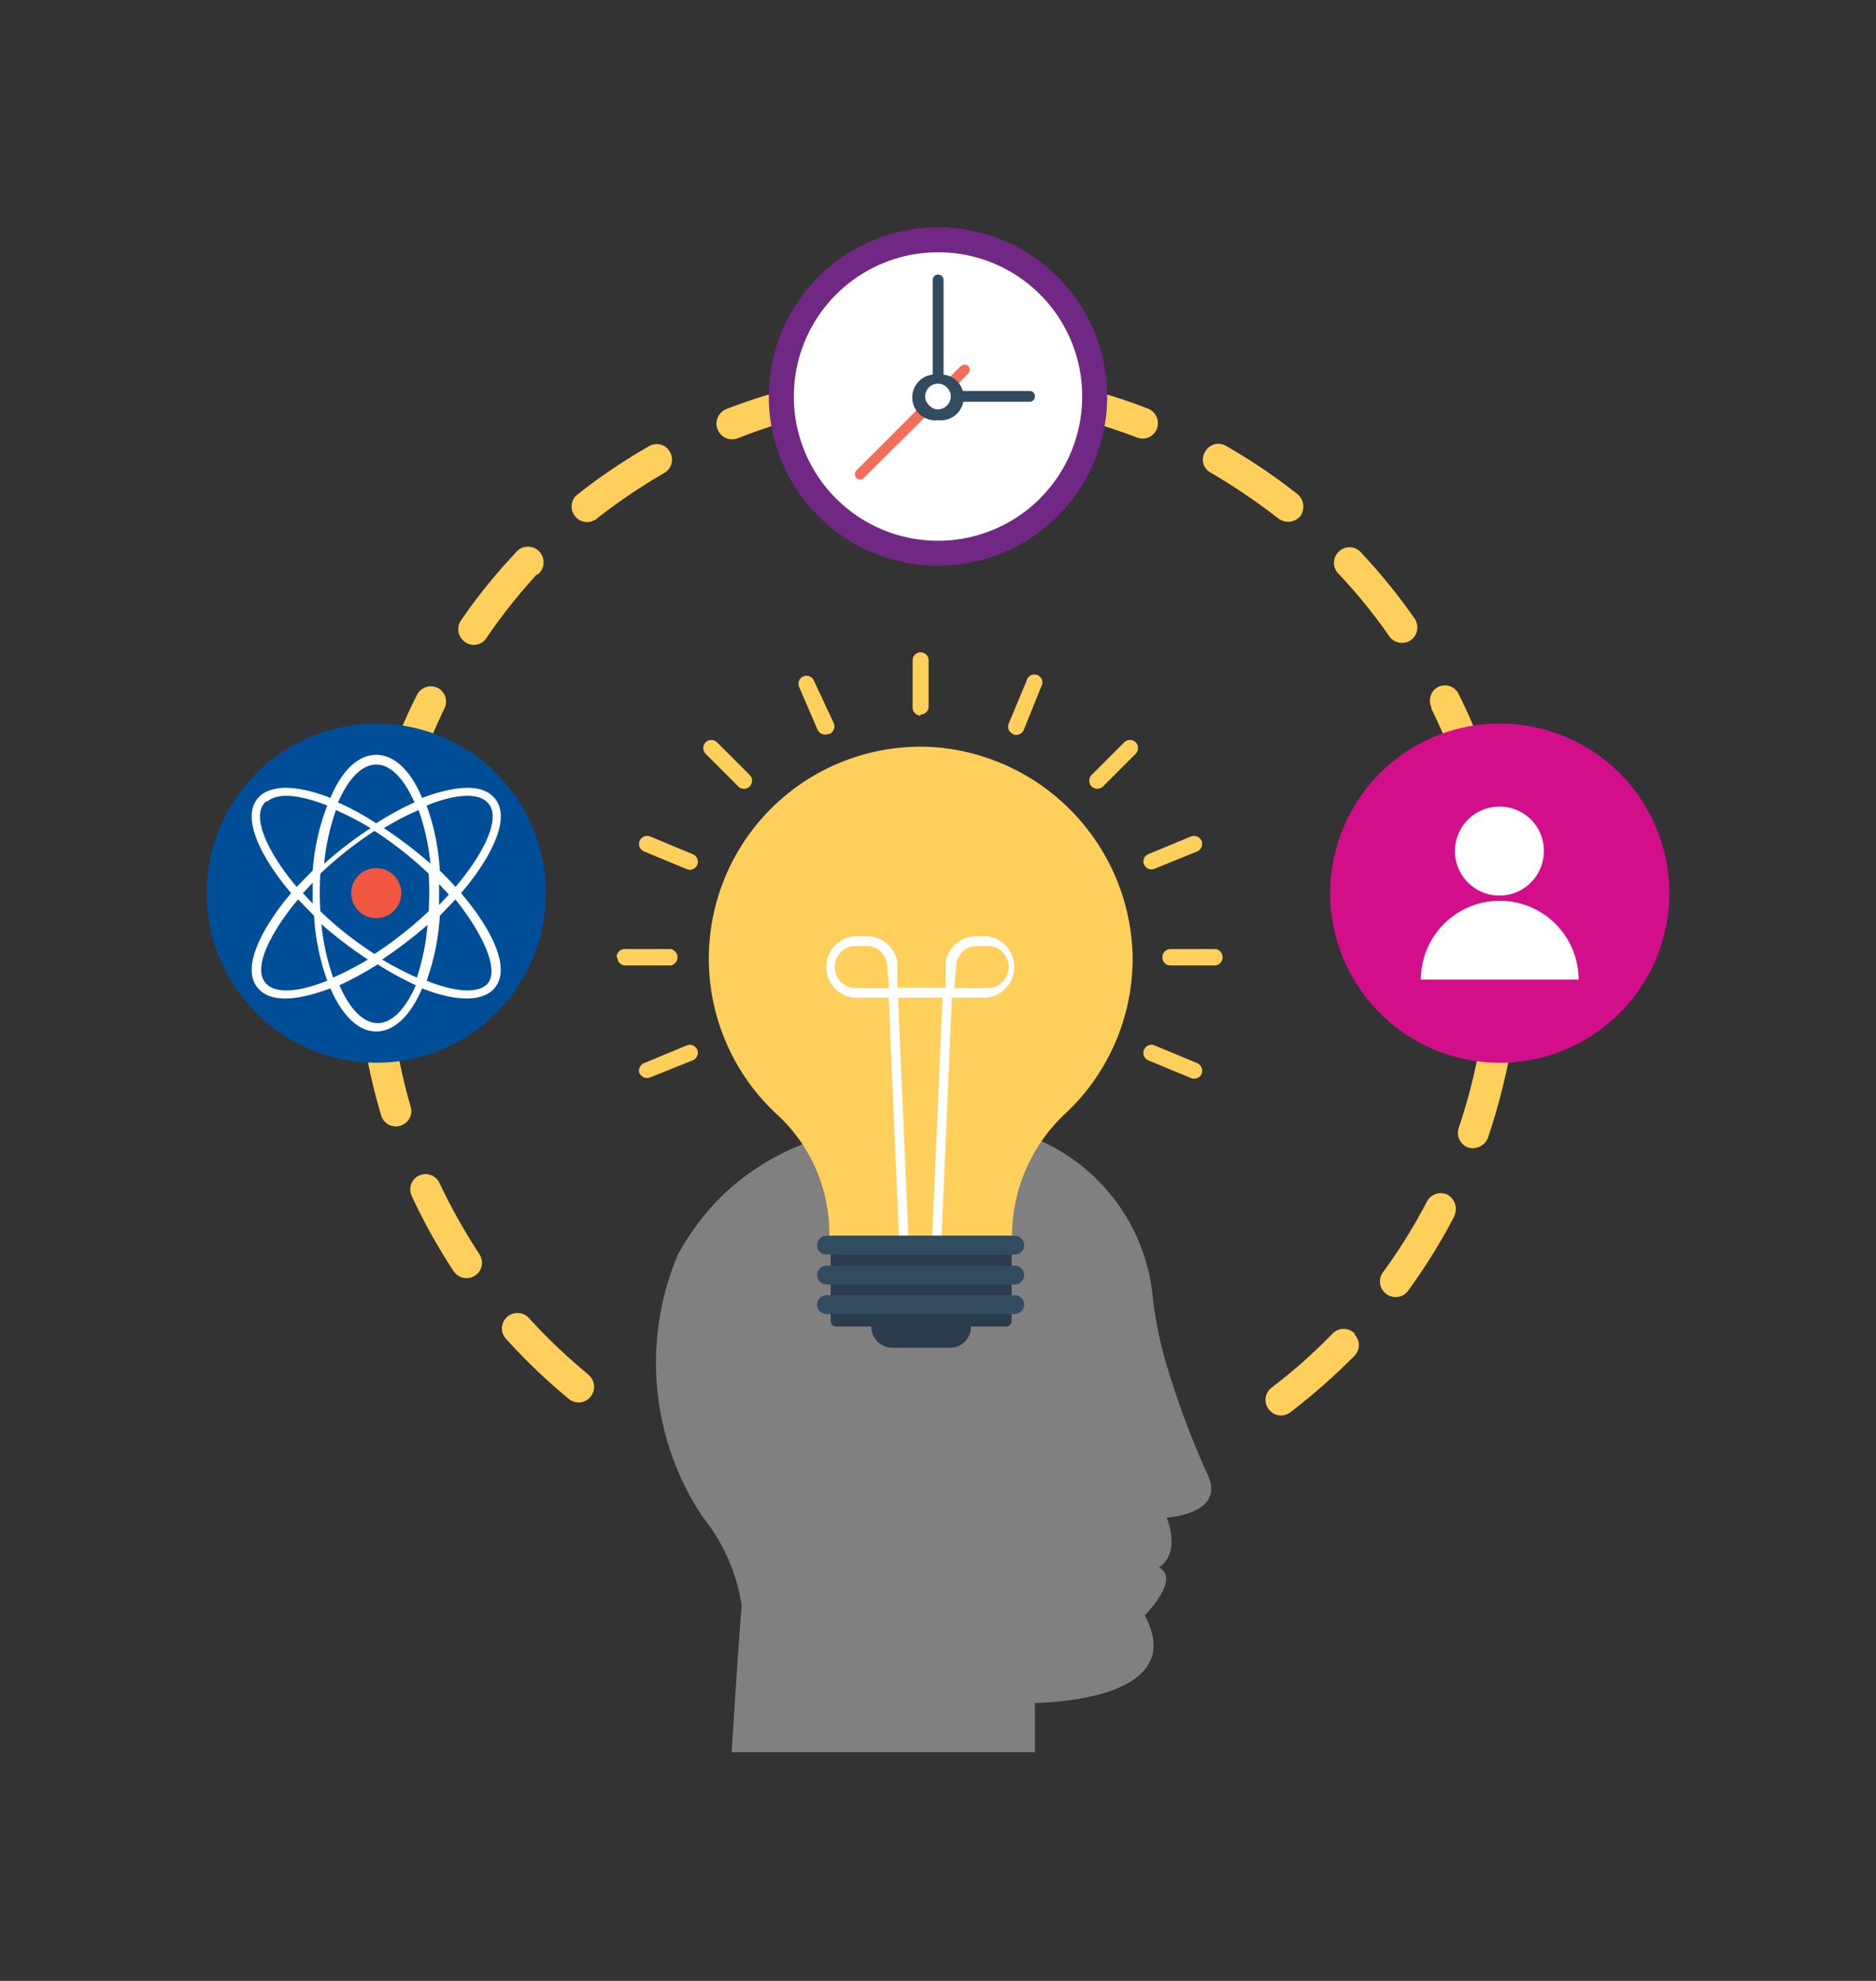<svg id="Layer_1" data-name="Layer 1" xmlns="http://www.w3.org/2000/svg" xmlns:xlink="http://www.w3.org/1999/xlink" viewBox="0 0 54 57"><rect x="0" y="0" width="54" height="57" fill="#333333" stroke="none"/><defs><style>.cls-1{fill:none;}.cls-2{clip-path:url(#clip-path);}.cls-3{fill:gray;}.cls-4{fill:#ffcf5b;}.cls-5{fill:#d30e8b;}.cls-6{fill:#fff;}.cls-7{fill:#2b3b4e;}.cls-8{fill:#314b5f;}.cls-9{fill:#702884;}.cls-10{fill:#f2705b;}.cls-11{fill:#004e97;}.cls-12{fill:#f05640;}</style><clipPath id="clip-path"><rect class="cls-1" x="5.95" y="6.54" width="42.1" height="43.93"/></clipPath></defs><g class="cls-2"><path class="cls-3" d="M33.57,43.64c.44,1.12-.21,1.46-.21,1.46.64.34-.41,1.38-.41,1.38C34.31,49,29.79,49,29.79,49v1.42H21.06s.23-3.65.29-4.22a5.37,5.37,0,0,0-1.13-2.56,8,8,0,0,1-.72-7.51c2.62-4.88,8.77-3.76,9.05-3.72a5.51,5.51,0,0,1,4.64,5A12.29,12.29,0,0,0,33.5,39a24.7,24.7,0,0,0,1.25,3.41c.58,1.16-1.18,1.26-1.18,1.26"/><path class="cls-4" d="M43.71,27.87a.44.44,0,0,1-.46.43.45.45,0,0,1-.43-.46,15.34,15.34,0,0,0-.2-3,.45.45,0,0,1,.37-.51.43.43,0,0,1,.51.37,15.86,15.86,0,0,1,.21,3.19"/><path class="cls-4" d="M16.94,39.56a.45.45,0,0,1,.06.63.44.44,0,0,1-.63.06,17,17,0,0,1-1.79-1.71.44.44,0,0,1,0-.63.45.45,0,0,1,.63,0,16.22,16.22,0,0,0,1.7,1.62"/><path class="cls-4" d="M39,38.41A.44.44,0,0,1,39,39a18,18,0,0,1-1.86,1.64.44.44,0,0,1-.62-.09.44.44,0,0,1,.08-.62,15.23,15.23,0,0,0,1.76-1.56.44.44,0,0,1,.63,0"/><path class="cls-4" d="M10.72,27.64a.45.45,0,0,1-.44-.45,16.91,16.91,0,0,1,.21-2.47.45.45,0,0,1,.88.14,16.67,16.67,0,0,0-.2,2.34.44.44,0,0,1-.45.44"/><path class="cls-4" d="M38.53,16.51a.44.44,0,0,1,0-.63.44.44,0,0,1,.63,0,17,17,0,0,1,1.56,1.92.45.45,0,0,1-.11.62.45.45,0,0,1-.62-.11,15.27,15.27,0,0,0-1.48-1.82"/><path class="cls-4" d="M41.86,35a16.71,16.71,0,0,1-1.3,2.1.45.45,0,1,1-.73-.52,15.74,15.74,0,0,0,1.24-2,.45.45,0,0,1,.6-.2.47.47,0,0,1,.19.61"/><path class="cls-4" d="M15.45,16.53A16.43,16.43,0,0,0,14,18.36a.43.43,0,0,1-.62.11.45.45,0,0,1-.11-.62,16.05,16.05,0,0,1,1.56-1.93.45.45,0,1,1,.65.61"/><path class="cls-4" d="M19.28,13a.44.44,0,0,1-.16.61,16.7,16.7,0,0,0-1.95,1.32.44.44,0,0,1-.62-.08.44.44,0,0,1,.07-.62,16.89,16.89,0,0,1,2.06-1.39.43.43,0,0,1,.6.16"/><path class="cls-4" d="M23.82,11.38a.45.45,0,0,1-.34.54,14.85,14.85,0,0,0-2.24.69.45.45,0,0,1-.33-.84,16.32,16.32,0,0,1,2.38-.72.44.44,0,0,1,.53.33"/><path class="cls-4" d="M41.2,20.35a.45.45,0,0,1,.21-.59A.44.44,0,0,1,42,20a15.48,15.48,0,0,1,.93,2.31.44.44,0,0,1-.85.26,15.77,15.77,0,0,0-.88-2.18"/><path class="cls-4" d="M43.46,30.34a18,18,0,0,1-.63,2.4.47.47,0,0,1-.57.28.45.45,0,0,1-.27-.57,16.47,16.47,0,0,0,.59-2.27.43.43,0,0,1,.51-.36.45.45,0,0,1,.37.52"/><path class="cls-4" d="M11.53,32.39a.44.44,0,0,1-.56-.3,16.57,16.57,0,0,1-.53-2.42.46.46,0,0,1,.38-.51.47.47,0,0,1,.51.38,16.21,16.21,0,0,0,.49,2.3.44.44,0,0,1-.29.55"/><path class="cls-4" d="M11.06,22.3A15.81,15.81,0,0,1,12,20a.45.45,0,0,1,.59-.21.44.44,0,0,1,.2.6,17.07,17.07,0,0,0-.87,2.18.45.45,0,1,1-.85-.27"/><path class="cls-4" d="M13.8,36.09a.44.44,0,1,1-.74.49,16.45,16.45,0,0,1-1.21-2.17.44.44,0,1,1,.8-.37,17.1,17.1,0,0,0,1.15,2.05"/><path class="cls-4" d="M28.63,11.15a.44.44,0,0,1-.47.41,16.76,16.76,0,0,0-2.35,0,.45.45,0,0,1-.48-.41.44.44,0,0,1,.41-.48,18.67,18.67,0,0,1,2.48,0,.44.44,0,0,1,.41.48"/><path class="cls-4" d="M36.8,14.92a18.52,18.52,0,0,0-1.95-1.32.42.42,0,0,1-.16-.6.43.43,0,0,1,.6-.17,16.89,16.89,0,0,1,2.06,1.39.47.47,0,0,1,.08.63.46.46,0,0,1-.63.07"/><path class="cls-4" d="M33.3,12.34a.44.44,0,0,1-.57.25,17.7,17.7,0,0,0-2.25-.69.44.44,0,1,1,.2-.86,16.58,16.58,0,0,1,2.37.72.45.45,0,0,1,.25.58"/><path class="cls-5" d="M48.05,25.71a4.88,4.88,0,1,1-4.88-4.89,4.88,4.88,0,0,1,4.88,4.89"/><path class="cls-6" d="M44.44,24.49a1.28,1.28,0,1,1-1.27-1.28,1.27,1.27,0,0,1,1.27,1.28"/><path class="cls-6" d="M45.44,28.19H40.9a2.27,2.27,0,0,1,4.54,0"/><path class="cls-4" d="M32.6,27.38A6.11,6.11,0,0,1,30.71,32a4.84,4.84,0,0,0-1.58,3.6H23.87a4.65,4.65,0,0,0-1.48-3.51,6.1,6.1,0,0,1,4.35-10.6,6.17,6.17,0,0,1,5.86,5.93"/><path class="cls-6" d="M28.47,28.43h-1l.06-.71a.6.6,0,0,1,.6-.5h.37a.61.61,0,0,1,0,1.21m-3.94,0a.61.61,0,0,1,0-1.21h.37a.6.6,0,0,1,.6.5l.06.71Zm3.94-1.49H28.1a.89.89,0,0,0-.88.74h0l0,.74H25.83l0-.74h0a.89.89,0,0,0-.88-.74h-.37a.89.89,0,0,0,0,1.77h1l.32,7.41a.15.15,0,0,0,.14.13h0a.15.15,0,0,0,.13-.15l-.32-7.39h1.28l-.32,7.39a.15.15,0,0,0,.13.15h0a.15.15,0,0,0,.14-.13l.32-7.41h1a.89.89,0,0,0,0-1.77"/><path class="cls-4" d="M26.5,20.59a.23.23,0,0,1-.23-.24V19a.23.23,0,1,1,.46,0v1.32a.23.23,0,0,1-.23.24"/><path class="cls-4" d="M33.46,27.55a.23.23,0,0,1,.23-.24H35a.24.24,0,0,1,0,.47H33.69a.23.23,0,0,1-.23-.23"/><path class="cls-4" d="M17.75,27.55a.23.23,0,0,1,.23-.24h1.33a.24.24,0,0,1,0,.47H18a.23.23,0,0,1-.23-.23"/><path class="cls-4" d="M31.42,22.63a.24.24,0,0,1,0-.33l.94-.94a.23.23,0,1,1,.33.33l-.94.94a.24.24,0,0,1-.33,0"/><path class="cls-4" d="M20.31,21.36a.24.24,0,0,1,.33,0l.94.94a.23.23,0,0,1-.33.33l-.94-.94a.24.24,0,0,1,0-.33"/><path class="cls-4" d="M23.84,21.12a.24.24,0,0,1-.31-.13L23,19.76a.23.23,0,1,1,.43-.17L24,20.81a.24.24,0,0,1-.12.31"/><path class="cls-4" d="M32.93,24.88a.23.23,0,0,1,.12-.3l1.23-.51a.24.24,0,0,1,.31.13.24.24,0,0,1-.13.3L33.23,25a.23.23,0,0,1-.3-.13"/><path class="cls-4" d="M18.41,30.9a.24.24,0,0,1,.13-.31l1.23-.51a.23.23,0,0,1,.3.13.23.23,0,0,1-.13.3L18.72,31a.24.24,0,0,1-.31-.12"/><path class="cls-4" d="M29.16,21.12a.23.23,0,0,1-.12-.31l.51-1.22a.23.23,0,1,1,.42.17L29.47,21a.24.24,0,0,1-.31.13"/><path class="cls-4" d="M32.93,30.21a.23.23,0,0,1,.3-.13l1.23.51a.25.25,0,0,1,.13.31.24.24,0,0,1-.31.12l-1.23-.51a.23.23,0,0,1-.12-.3"/><path class="cls-4" d="M18.41,24.2a.24.24,0,0,1,.31-.13l1.22.51a.23.23,0,0,1,.13.3.23.23,0,0,1-.3.13l-1.23-.51a.23.23,0,0,1-.13-.3"/><path class="cls-7" d="M29.12,35.56V38a.16.16,0,0,1-.17.17h-1a.63.63,0,0,1-.18.44.6.6,0,0,1-.43.17H25.69a.61.61,0,0,1-.61-.61h-1a.16.16,0,0,1-.17-.17V35.56Z"/><path class="cls-8" d="M29.48,36.69a.27.27,0,0,1-.27.27H23.79a.27.27,0,0,1,0-.54h5.42a.27.27,0,0,1,.27.27"/><path class="cls-8" d="M29.48,37.54a.27.27,0,0,1-.27.27H23.79a.27.27,0,0,1,0-.54h5.42a.27.27,0,0,1,.27.27"/><path class="cls-8" d="M29.48,35.83a.27.27,0,0,1-.27.27H23.79a.27.27,0,0,1,0-.54h5.42a.27.27,0,0,1,.27.27"/><path class="cls-9" d="M31.87,11.41A4.87,4.87,0,1,1,27,6.54a4.87,4.87,0,0,1,4.87,4.87"/><path class="cls-6" d="M31.15,11.41A4.15,4.15,0,1,1,27,7.26a4.14,4.14,0,0,1,4.15,4.15"/><path class="cls-8" d="M29.79,11.41a.15.15,0,0,1-.15.15H27.52a.15.15,0,0,1-.15-.15.16.16,0,0,1,.15-.16h2.12a.15.15,0,0,1,.15.16"/><path class="cls-8" d="M27.16,8.05v2.8A.16.16,0,0,1,27,11a.15.15,0,0,1-.15-.15V8.05A.15.15,0,0,1,27,7.9a.16.16,0,0,1,.16.15"/><path class="cls-10" d="M26.87,11.75l-.21.22-1.79,1.78a.16.16,0,0,1-.11.05.18.18,0,0,1-.11-.05.15.15,0,0,1,0-.21l1.79-1.79.22-.21a.43.43,0,0,0,.21.21"/><path class="cls-10" d="M27.87,10.75l-.31.32-.22.21a.35.35,0,0,0-.21-.22l.21-.21.32-.32a.17.17,0,0,1,.21,0,.16.16,0,0,1,0,.22"/><path class="cls-8" d="M27,11.78a.38.38,0,0,1-.37-.37.37.37,0,0,1,.74,0,.38.38,0,0,1-.37.37m0-1a.66.66,0,1,0,0,1.31.66.66,0,1,0,0-1.31"/><path class="cls-11" d="M15.71,25.7a4.88,4.88,0,1,1-4.88-4.88,4.87,4.87,0,0,1,4.88,4.88"/><path class="cls-6" d="M14,28.34c-.31.26-.94.19-1.72-.12a6.65,6.65,0,0,0,.38-1.87l.45-.47C14,27,14.38,28,14,28.34m-3.13,1.1c-.42,0-.81-.42-1.1-1.09a9.36,9.36,0,0,0,1.1-.6,9.36,9.36,0,0,0,1.1.6c-.29.67-.68,1.09-1.1,1.09M7.7,28.34c-.58-.5.37-1.86.88-2.46l.46.47a6.65,6.65,0,0,0,.38,1.87c-.78.31-1.41.38-1.72.12m0-5.28c.3-.26.94-.19,1.72.12A6.58,6.58,0,0,0,9,25.05l-.46.47c-.79-.93-1.36-2.05-.88-2.46M10.83,22c.42,0,.81.42,1.1,1.09a8.09,8.09,0,0,0-1.1.6,8.09,8.09,0,0,0-1.1-.6c.29-.67.68-1.09,1.1-1.09m1.81,3.44.28.3-.28.3c0-.28,0-.32,0-.6m-1.59-1.61a7.73,7.73,0,0,1,1-.52,6.6,6.6,0,0,1,.34,1.54,12.49,12.49,0,0,0-1.31-1m-1.75,1a6.6,6.6,0,0,1,.34-1.54,8.49,8.49,0,0,1,1,.52,10.71,10.71,0,0,0-1.31,1M9,26l-.28-.3L9,25.4c0,.28,0,.32,0,.6m1.59,1.61a9.3,9.3,0,0,1-1,.52,6.6,6.6,0,0,1-.34-1.54,11.53,11.53,0,0,0,1.31,1m.22-.14a10.33,10.33,0,0,1-1.56-1.23,9.73,9.73,0,0,1,0-1.08,10.71,10.71,0,0,1,1.56-1.23,10.85,10.85,0,0,1,1.56,1.23,9.73,9.73,0,0,1,0,1.08,11.12,11.12,0,0,1-1.56,1.23m1.53-.88A6.6,6.6,0,0,1,12,28.13a9.3,9.3,0,0,1-1-.52,13.11,13.11,0,0,0,1.31-1M14,23.06c.56.48-.3,1.78-.89,2.46-.14-.16-.29-.31-.45-.47a6.58,6.58,0,0,0-.38-1.87c.48-.2,1.33-.45,1.72-.12m.15-.18c-.37-.32-1.09-.26-2,.08-.32-.77-.79-1.24-1.32-1.24s-1,.47-1.32,1.24c-.87-.34-1.59-.4-2-.08-.73.62.21,2.05.87,2.82-.66.77-1.6,2.2-.87,2.82.47.4,1.38.15,2-.08.33.76.79,1.24,1.32,1.24s1-.48,1.32-1.24c.58.23,1.49.48,2,.08.73-.63-.22-2.06-.88-2.82.7-.81,1.6-2.21.88-2.82"/><path class="cls-12" d="M11.55,25.7a.72.72,0,1,1-.72-.72.72.72,0,0,1,.72.72"/></g></svg>